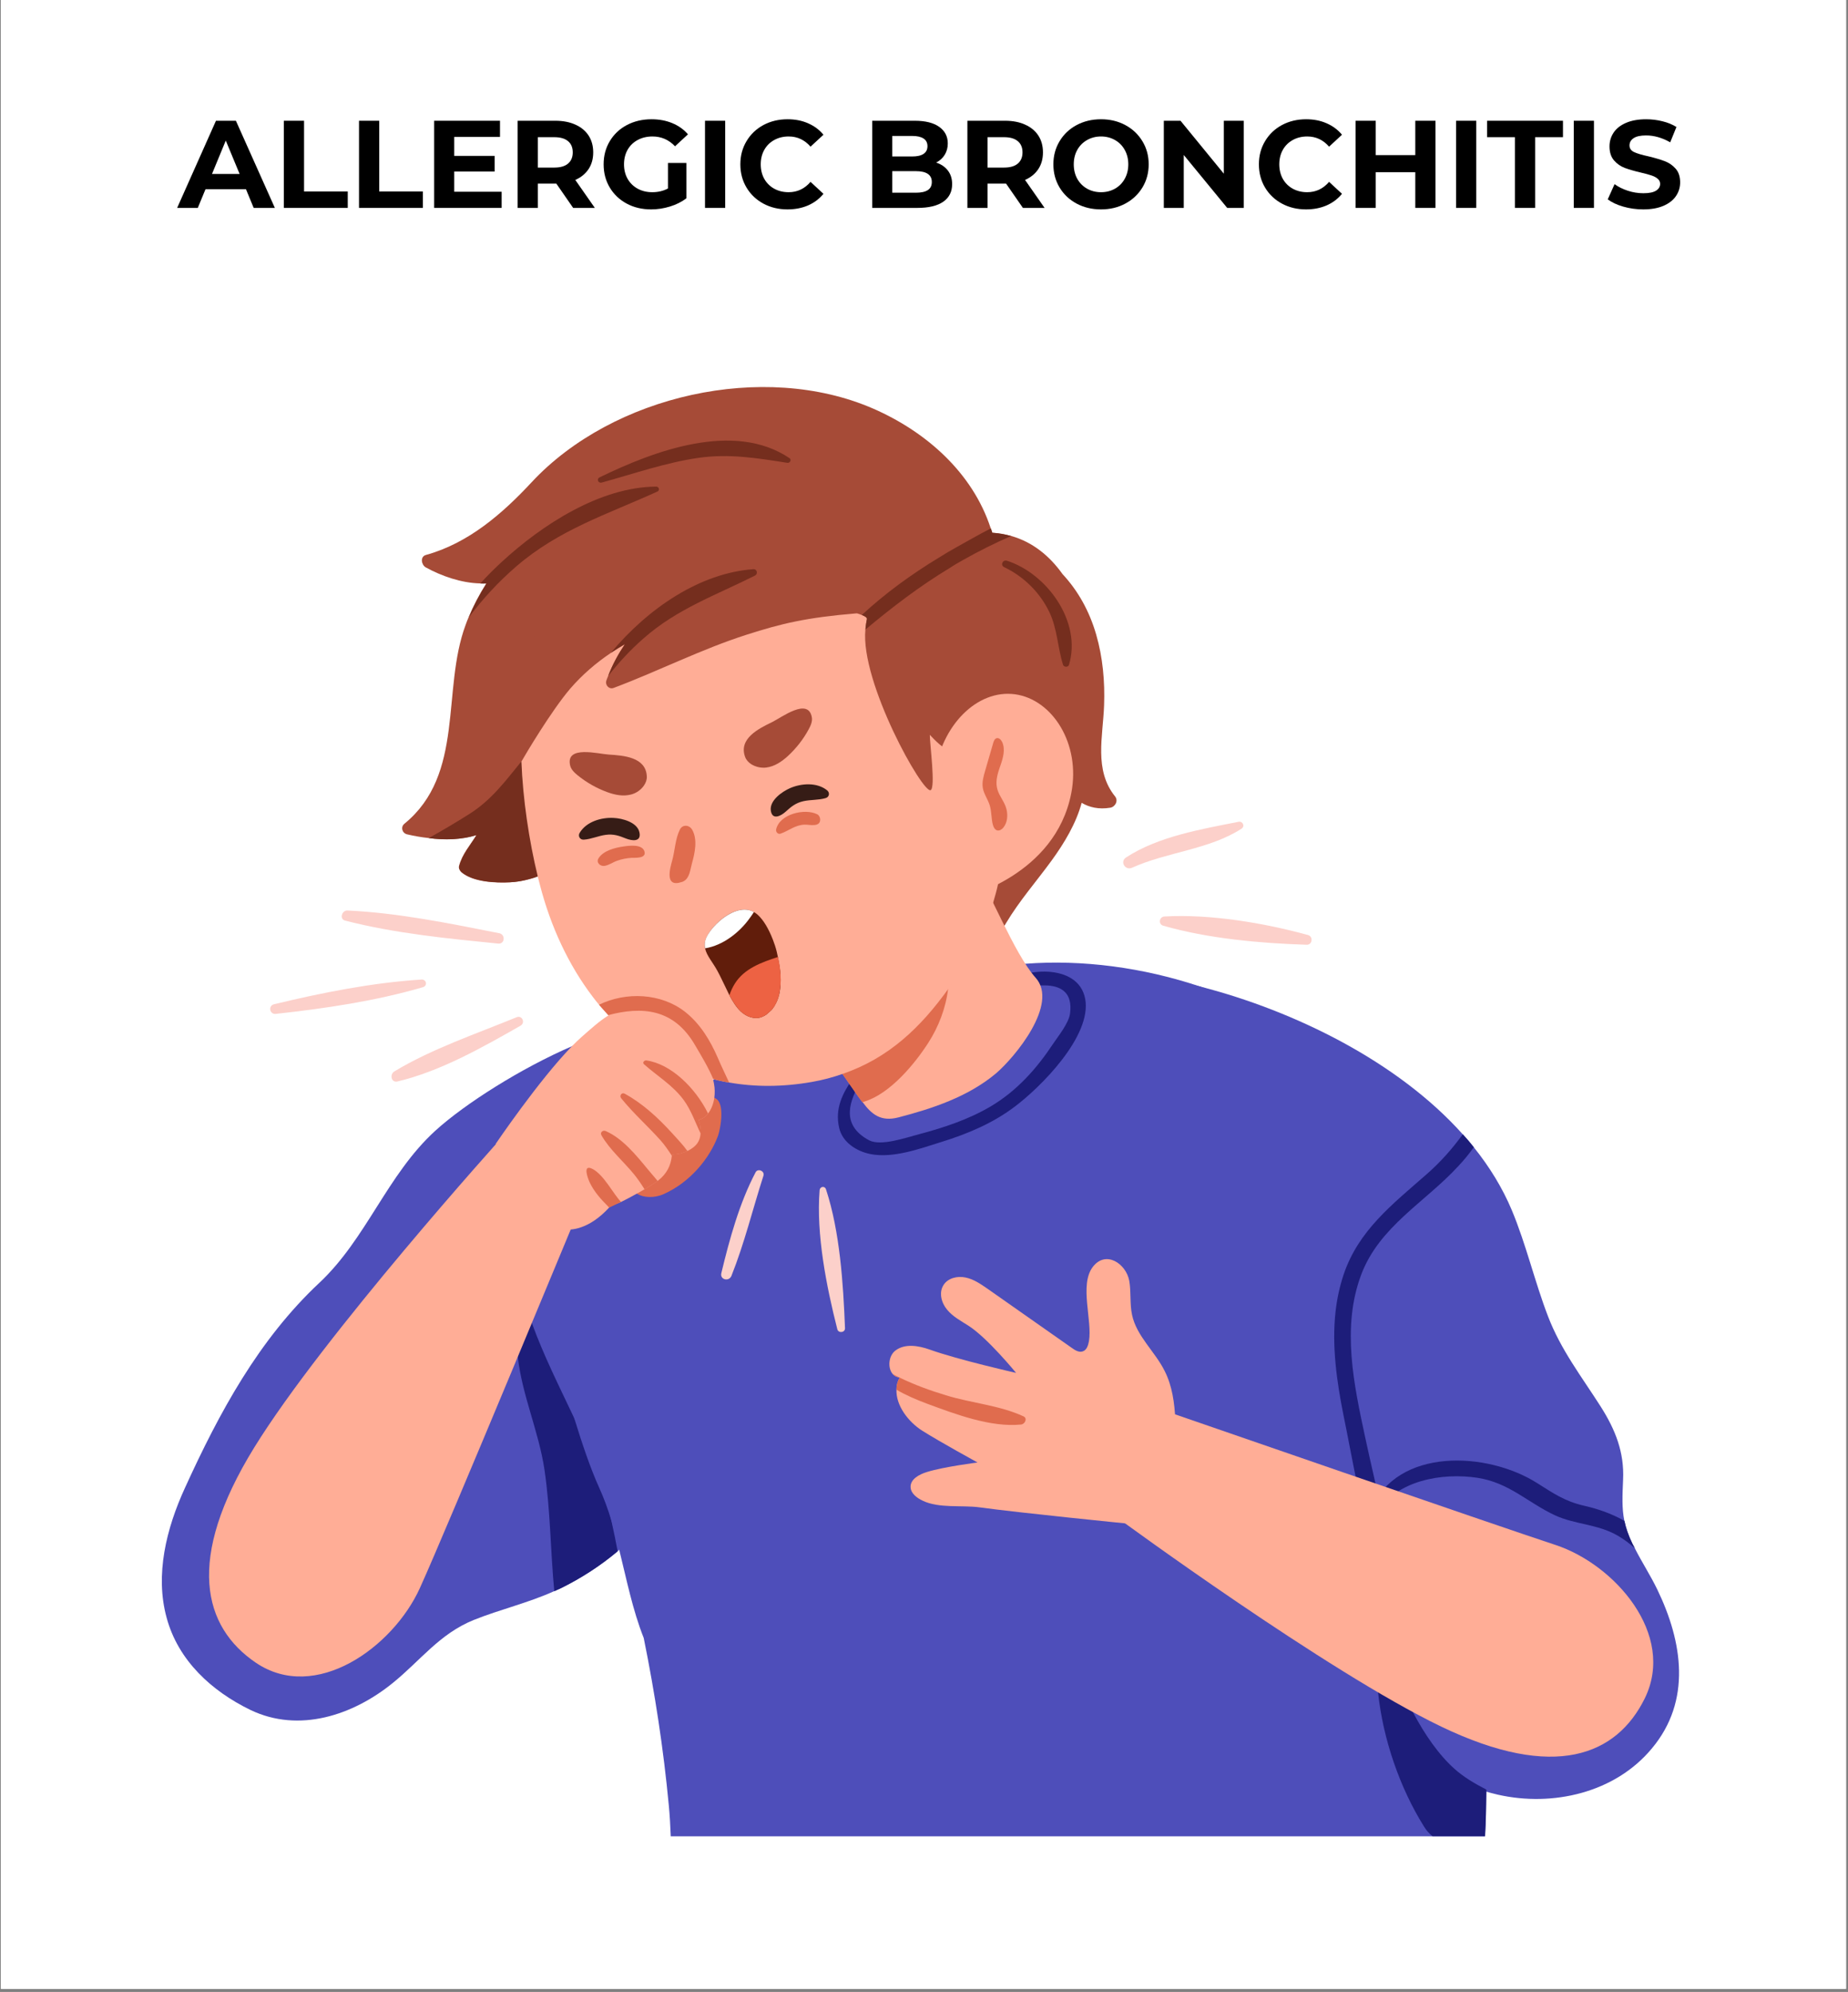 <svg xmlns="http://www.w3.org/2000/svg" xmlns:xlink="http://www.w3.org/1999/xlink" width="593" zoomAndPan="magnify" viewBox="0 0 444.75 479.25" height="639" preserveAspectRatio="xMidYMid meet" version="1.0"><rect x="0" y="0" width="444.75" height="479.25" fill="#808080" stroke="none"/><defs><g/><clipPath id="4e669e11ff"><path d="M 0.223 0 L 444.277 0 L 444.277 478.5 L 0.223 478.5 Z M 0.223 0 " clip-rule="nonzero"/></clipPath><clipPath id="941ed00d8a"><path d="M 131 231 L 358 231 L 358 441.809 L 131 441.809 Z M 131 231 " clip-rule="nonzero"/></clipPath><clipPath id="d117bc28b6"><path d="M 329 399 L 358 399 L 358 441.809 L 329 441.809 Z M 329 399 " clip-rule="nonzero"/></clipPath></defs><g clip-path="url(#4e669e11ff)"><path fill="#ffffff" d="M 0.223 0 L 444.277 0 L 444.277 478.5 L 0.223 478.5 Z M 0.223 0 " fill-opacity="1" fill-rule="nonzero"/><path fill="#ffffff" d="M 0.223 0 L 444.277 0 L 444.277 478.5 L 0.223 478.5 Z M 0.223 0 " fill-opacity="1" fill-rule="nonzero"/></g><path fill="#4e4eba" d="M 162.512 299.449 C 161.52 295.449 160.34 291.492 158.973 287.605 C 158.625 286.543 158.23 285.477 157.816 284.461 C 157.676 283.949 157.469 283.465 157.262 282.98 C 157.262 282.957 157.262 282.957 157.262 282.957 C 156.938 282.031 156.59 281.152 156.195 280.273 C 155.41 278.309 154.574 276.34 153.695 274.445 C 152.84 272.594 151.797 269.746 150.5 266.832 C 149.02 263.594 147.262 260.262 145.109 258.273 C 145.641 258.137 146.172 257.949 146.73 257.836 C 147.77 257.602 150.5 252.074 151.383 249.137 C 151.727 247.98 151.82 247.238 151.449 247.309 C 150.895 247.402 150.34 247.516 149.738 247.633 C 146.105 248.418 141.984 249.875 137.633 251.727 C 125.508 256.957 111.965 265.492 104.746 272.062 C 93.105 282.703 88.223 298.016 76.789 308.703 C 62.254 322.328 52.766 339.863 44.523 357.953 C 40.035 367.715 37.258 378.863 40.105 389.227 C 42.883 399.52 50.934 406.875 60.285 411.41 C 71.996 417.031 85.027 412.66 94.586 404.863 C 101.227 399.473 105.789 393.09 114.004 389.758 C 120.414 387.191 127.102 385.664 133.375 382.82 C 133.93 382.586 134.484 382.309 135.066 382.055 C 139.785 379.719 144.414 376.758 148.629 373.219 C 148.742 373.105 148.883 373.012 149.02 372.871 C 155.711 367.203 161.285 360.102 164.25 352.055 C 170.129 335.977 166.562 315.574 162.512 299.449 Z M 162.512 299.449 " fill-opacity="1" fill-rule="nonzero"/><path fill="#1d1d7a" d="M 147.168 366 C 146.219 361.676 145.086 357.398 143.441 353.234 C 141.824 349.07 139.996 345.066 138.145 341.09 C 134.578 333.547 130.852 326.168 128.004 318.324 C 126.824 315.086 125.785 311.758 124.973 308.309 C 124.766 307.477 123.445 307.66 123.469 308.52 C 123.676 311.617 124.117 314.555 124.766 317.422 C 124.258 320.5 124.258 323.508 124.625 326.469 C 125.621 335.605 129.672 344.418 131.039 353.625 C 132.473 363.32 132.473 373.125 133.398 382.844 C 133.953 382.609 134.508 382.332 135.086 382.078 C 139.809 379.742 144.438 376.781 148.648 373.242 C 148.188 370.789 147.703 368.383 147.168 366 Z M 147.168 366 " fill-opacity="1" fill-rule="nonzero"/><g clip-path="url(#941ed00d8a)"><path fill="#4e4eba" d="M 357.664 430.586 L 357.664 431.512 C 357.641 434.75 357.574 438.246 357.363 441.809 L 161.426 441.809 C 161.332 439.309 161.195 436.855 160.965 434.426 C 159.691 420.871 157.629 407.41 154.922 394.086 C 152.238 387.328 150.801 380.02 149.02 372.848 C 148.465 370.559 147.863 368.223 147.191 365.98 C 146.336 363.18 145.363 360.473 144.16 357.836 C 142.125 353.348 140.039 347.219 138.164 341.066 C 134.484 328.922 131.684 316.66 131.684 316.66 C 131.684 316.66 133.816 309.676 135.691 306.527 C 138.258 302.273 140.086 299.52 139.902 295.238 C 139.879 294.129 139.695 292.855 139.348 291.445 C 139.324 291.352 139.324 291.262 139.277 291.191 C 138.883 289.551 138.559 287.977 138.398 286.449 C 137.887 282.148 138.488 278.262 141.523 274.145 C 143.883 270.926 147.031 268.59 150.523 266.832 C 150.781 266.695 151.082 266.531 151.383 266.418 C 152.145 266.023 152.953 265.676 153.766 265.352 C 155.016 264.844 156.242 264.383 157.516 263.965 C 159.156 263.434 160.848 262.902 162.535 262.367 C 163.648 262.02 164.781 261.699 165.938 261.375 C 167.836 260.82 169.734 260.309 171.656 259.801 C 171.75 259.777 171.863 259.73 171.957 259.73 C 171.957 259.73 171.957 259.73 171.98 259.73 C 172.953 259.477 173.879 259.223 174.805 258.992 C 178.438 258.16 182.023 257.418 185.59 256.91 C 185.266 256.656 185.148 256.145 185.59 255.844 C 189.223 253.371 192.973 251.012 196.789 248.789 C 206.766 243.074 217.387 238.379 228.406 235.258 C 229.078 235.051 229.77 234.84 230.465 234.68 C 231.574 234.379 232.711 234.102 233.82 233.824 C 237.941 232.852 242.293 232.203 246.734 231.879 C 260.414 230.816 275.18 232.758 289.043 237.43 C 289.113 237.453 289.16 237.453 289.227 237.5 C 312.949 245.457 333.941 261.352 342.113 283.672 C 342.574 284.992 343.039 286.355 343.41 287.723 C 343.988 289.688 344.473 291.723 344.82 293.828 C 348.082 312.59 349.125 332.184 349.75 351.477 C 349.773 351.938 349.773 352.445 349.82 352.91 C 350.027 353.672 350.215 354.48 350.375 355.246 C 351.094 358.23 351.672 361.238 352.133 364.266 C 353.824 374.168 354.562 384.348 355.398 394.43 C 356.137 402.875 356.973 411.316 357.34 419.785 C 357.598 423.371 357.688 426.957 357.664 430.586 Z M 357.664 430.586 " fill-opacity="1" fill-rule="nonzero"/></g><path fill="#1d1d7a" d="M 261.176 240.371 C 259.582 231.508 245.719 232.734 240.695 237.223 C 239.953 237.895 240.742 239.098 241.645 238.867 C 245.461 237.848 258.91 233.453 257.52 243.863 C 257.195 246.199 254.766 249.16 253.402 251.195 C 249.422 257.188 244.746 262.414 238.52 266.141 C 233.125 269.332 227.18 271.297 221.16 272.895 C 218.059 273.703 211.996 275.832 209.172 274.352 C 201.859 270.465 204.891 264.336 206.836 260.703 C 207.461 259.547 205.816 258.645 205.098 259.684 C 202.809 263.039 200.887 266.672 201.953 271.344 C 202.738 274.859 206.188 277.012 209.473 277.66 C 215.004 278.746 221.438 276.34 226.645 274.723 C 232.848 272.801 238.891 270.258 244.121 266.324 C 250.438 261.605 262.773 249.297 261.176 240.371 Z M 261.176 240.371 " fill-opacity="1" fill-rule="nonzero"/><path fill="#4e4eba" d="M 398.887 382.496 C 397.242 379.07 395.137 375.855 393.445 372.504 C 393.215 372.109 393.008 371.715 392.82 371.324 C 391.871 369.355 391.293 367.598 390.922 365.887 C 390.301 362.785 390.461 359.848 390.621 356.031 C 390.945 349.395 388.727 343.91 385.23 338.406 C 380.625 331.188 375.648 324.781 372.547 316.684 C 369.332 308.309 367.316 299.496 363.844 291.168 C 361.578 285.777 358.477 280.734 354.703 276.039 C 353.871 274.977 352.992 273.934 352.043 272.918 C 336.371 255.383 311.562 243.262 289.203 237.453 C 289.137 237.434 289.09 237.434 289.02 237.387 C 276.246 234.055 292.793 245.02 294.527 245.227 C 295.199 245.32 295.895 245.457 296.566 245.551 C 296.566 245.852 296.59 246.129 296.75 246.43 C 305.777 264.336 314.895 281.129 318.992 300.977 C 319.988 305.812 320.797 310.668 321.422 315.551 C 322.672 324.988 323.367 334.52 324.016 344.004 C 324.246 347.613 324.453 351.176 324.73 354.758 L 324.73 354.781 C 324.754 355.246 324.801 355.707 324.824 356.172 C 325.797 369.887 326.328 386.844 330.75 401.277 C 331.488 403.637 332.324 405.906 333.25 408.125 L 333.25 408.148 C 337.832 418.789 345.215 427.348 357.621 431.051 C 358.547 431.305 359.516 431.559 360.488 431.789 C 373.68 434.773 388.703 431.352 397.566 420.641 C 407.125 409.215 404.949 395.055 398.887 382.496 Z M 398.887 382.496 " fill-opacity="1" fill-rule="nonzero"/><path fill="#1d1d7a" d="M 393.469 372.504 C 392.219 371.391 390.855 370.352 389.258 369.426 C 384.422 366.648 379.074 366.812 374.215 364.566 C 367.641 361.492 363.219 356.727 355.559 355.547 C 347.156 354.273 335.98 356.102 331.305 364.105 C 330.75 365.078 329.453 364.219 329.871 363.25 C 336.305 348.121 357.941 349.254 369.863 356.773 C 373.75 359.223 376.551 361.191 381.18 362.254 C 384.629 363.039 387.867 364.176 390.945 365.91 C 391.293 367.621 391.895 369.355 392.844 371.344 C 393.031 371.691 393.238 372.109 393.469 372.504 Z M 393.469 372.504 " fill-opacity="1" fill-rule="nonzero"/><path fill="#1d1d7a" d="M 327.578 306.715 C 322.832 319.391 325.844 333.199 328.574 345.922 C 331.074 357.559 334.176 369.148 335.262 381.039 C 335.379 382.402 333.434 382.449 333.039 381.34 C 328.852 369.379 326.469 356.539 324.035 344.004 C 323.805 342.824 323.574 341.621 323.32 340.441 C 321.699 332.297 320.496 323.809 321.422 315.551 C 321.746 312.613 322.371 309.676 323.32 306.781 C 326.883 296.051 335.145 289.711 343.34 282.516 C 346.672 279.602 349.543 276.363 352.043 272.895 C 352.992 273.934 353.871 274.953 354.703 276.016 C 353.547 277.613 352.344 279.117 350.977 280.551 C 342.945 289.293 331.953 295.078 327.578 306.715 Z M 327.578 306.715 " fill-opacity="1" fill-rule="nonzero"/><g clip-path="url(#d117bc28b6)"><path fill="#1d1d7a" d="M 350.145 425.66 C 346.348 422.328 342.832 417.262 340.031 411.918 C 338.062 408.195 336.395 404.332 335.262 400.863 C 334.961 399.914 333.758 399.105 332.785 399.797 C 332.602 399.914 332.484 400.008 332.348 400.121 C 332.09 399.613 331.258 399.684 331.258 400.332 L 331.258 400.887 C 331.074 401.023 330.934 401.141 330.816 401.301 C 330.379 401.742 330.102 402.297 329.5 403.57 C 328.758 405.098 330.355 406.484 331.535 406.137 C 331.559 406.484 331.605 406.809 331.652 407.176 C 332.832 418.422 336.883 430.125 342.691 439.426 C 343.27 440.395 343.988 441.16 344.75 441.785 L 357.41 441.785 C 357.621 438.223 357.664 434.727 357.711 431.488 L 357.711 430.566 C 354.82 429.086 352.086 427.418 350.145 425.66 Z M 350.145 425.66 " fill-opacity="1" fill-rule="nonzero"/></g><path fill="#a64b37" d="M 265.715 169.676 C 265.922 163.965 265.414 158.203 263.816 152.676 C 262.172 147.008 259.441 142.125 255.715 138.125 C 252.613 133.773 248.562 130.422 243.332 128.941 C 241.898 128.547 240.395 128.27 238.797 128.152 C 238.703 127.809 238.59 127.438 238.426 127.09 C 234.051 113.672 222.805 103.82 210.098 98.289 C 183.762 86.863 147.445 95.074 127.938 116.031 C 120.945 123.551 112.754 130.699 102.5 133.52 C 101.043 133.938 101.414 135.902 102.453 136.504 C 106.273 138.609 110.996 140.254 115.531 140.367 C 116.039 140.391 116.551 140.391 117.035 140.367 C 115.324 143.051 113.863 145.875 112.754 148.559 C 112.5 149.156 112.266 149.738 112.059 150.34 C 106.227 166 111.922 186.262 97.34 198.176 C 96.344 198.984 96.785 200.465 97.988 200.742 C 99.676 201.137 101.391 201.438 103.102 201.621 C 106.992 202.133 110.926 202.039 114.652 200.906 C 113.172 203.336 111.203 205.484 110.461 208.379 C 110.324 208.91 110.648 209.488 111.02 209.836 C 113.816 212.242 119.234 212.473 122.707 212.285 C 125.715 212.125 128.77 211.316 131.523 209.949 C 132.125 211.34 132.891 212.68 133.953 213.953 C 134.602 214.738 135.574 214.809 136.336 215.523 C 141.266 220.035 140.965 221.379 143.328 226.582 C 146.797 234.191 153.512 236.184 161.473 236.043 C 175.359 235.836 189.246 235.188 203.133 234.492 C 209.242 234.191 215.375 233.871 221.484 233.523 C 224.562 233.359 228.777 233.848 231.738 232.922 C 236.504 231.441 239.77 226.027 242.176 222.004 C 245.395 216.637 249.441 212.055 253.125 206.988 C 256.18 202.777 258.98 198.105 260.32 193.156 C 262.195 194.266 264.465 194.773 267.172 194.336 C 268.398 194.152 269.207 192.648 268.352 191.605 C 263.238 185.246 265.461 177.172 265.715 169.676 Z M 265.715 169.676 " fill-opacity="1" fill-rule="nonzero"/><path fill="#752e1e" d="M 129.488 185.523 C 129.188 185.312 128.816 185.27 128.492 185.293 C 129.578 183.348 130.527 181.219 131.199 178.953 C 131.453 178.121 130.527 177.543 129.902 178.188 C 128.328 179.762 126.965 181.383 125.621 183 C 125.551 183.07 125.527 183.117 125.527 183.117 C 125.527 183.117 125.527 183.117 125.508 183.141 C 125.508 183.141 125.508 183.141 125.508 183.164 C 121.734 187.766 118.379 192.414 112.961 195.84 C 109.746 197.875 106.48 199.797 103.172 201.645 C 107.035 202.156 110.996 202.062 114.699 200.93 C 113.262 203.359 111.273 205.508 110.531 208.379 C 110.395 208.887 110.719 209.465 111.062 209.812 C 113.887 212.195 119.305 212.426 122.773 212.262 C 123.445 212.242 124.141 212.148 124.836 212.055 C 125.043 212.031 125.273 211.961 125.484 211.941 C 125.828 211.871 126.199 211.801 126.547 211.707 C 126.965 211.617 127.379 211.5 127.797 211.383 C 128.328 211.246 128.887 211.062 129.418 210.852 C 129.531 210.828 129.625 210.762 129.742 210.738 C 129.812 210.715 129.855 210.715 129.926 210.668 C 130.48 210.438 131.039 210.203 131.617 209.926 C 131.918 210.598 132.266 211.316 132.656 211.961 C 133.051 212.609 133.516 213.258 134.023 213.883 C 138.906 205.16 137.219 191.352 129.488 185.523 Z M 129.488 185.523 " fill-opacity="1" fill-rule="nonzero"/><path fill="#ffad96" d="M 249.234 235.234 C 244.027 229.43 238.031 213.836 233.707 207.336 C 231.531 204.051 228.637 203.172 223.684 202.965 C 218.547 202.758 212.113 212.633 209.402 216.082 C 207.738 218.164 206.258 220.43 204.82 222.812 C 201.094 229.035 197.762 235.836 192.715 240.625 C 192.324 240.391 191.977 240.137 191.535 239.93 C 191.145 239.723 190.609 240.23 191.027 240.555 C 191.375 240.832 191.676 241.156 192 241.48 C 191.145 242.773 192.602 244.441 193.988 243.953 C 195.609 246.336 196.836 249.043 198.27 251.402 C 199.059 252.723 199.914 254.02 200.746 255.312 C 202.066 257.371 203.434 259.359 204.844 261.328 C 204.984 261.535 205.145 261.742 205.285 261.953 C 206.094 263.086 206.836 264.195 207.598 265.168 C 209.727 268.035 211.926 269.957 216.207 268.844 C 224.492 266.695 233.012 263.848 239.676 258.273 C 244.281 254.34 254.883 241.527 249.234 235.234 Z M 249.234 235.234 " fill-opacity="1" fill-rule="nonzero"/><path fill="#e06c4e" d="M 226.137 224.316 C 223.801 219.574 218.871 218.117 213.918 219.344 C 211.094 220.012 207.969 221.191 204.797 222.789 C 203.918 224.223 203.062 225.727 202.207 227.207 C 201.211 228.918 200.191 230.652 199.176 232.32 C 198.641 233.152 198.109 233.961 197.555 234.77 C 197.207 235.305 196.812 235.836 196.441 236.344 C 196.211 236.691 195.91 237.062 195.609 237.41 C 195.539 237.5 195.492 237.547 195.426 237.641 C 195.402 237.664 195.402 237.664 195.355 237.711 C 195.285 237.801 195.238 237.848 195.148 237.941 L 195.125 237.965 C 194.801 238.379 194.453 238.82 194.059 239.211 C 193.621 239.723 193.18 240.184 192.695 240.625 C 192.277 240.391 191.93 240.113 191.488 239.906 C 191.098 239.699 190.562 240.23 190.98 240.555 C 191.305 240.855 191.629 241.18 191.93 241.48 C 191.098 242.773 192.555 244.418 193.945 243.953 C 194.246 244.395 194.523 244.832 194.777 245.273 C 194.848 245.367 194.891 245.48 194.961 245.574 C 195.191 245.969 195.426 246.336 195.633 246.754 C 196.051 247.426 196.398 248.141 196.789 248.812 C 197.254 249.691 197.738 250.57 198.227 251.402 C 199.012 252.723 199.844 254.016 200.703 255.336 C 201.371 256.379 202.066 257.371 202.738 258.414 C 203.27 259.199 203.824 259.984 204.383 260.773 C 204.52 260.98 204.637 261.164 204.797 261.352 C 204.914 261.559 205.098 261.766 205.238 261.977 C 205.445 262.277 205.633 262.531 205.793 262.809 C 206.371 263.664 206.949 264.449 207.527 265.191 C 207.738 265.121 207.922 265.098 208.109 265.004 C 214.266 263.086 220.164 255.961 223.453 250.824 C 225.883 247.031 227.617 242.543 228.172 237.941 C 228.289 237.062 228.383 236.184 228.383 235.281 C 228.406 234.656 228.406 234.078 228.383 233.453 C 228.289 230.309 227.57 227.207 226.137 224.316 Z M 226.137 224.316 " fill-opacity="1" fill-rule="nonzero"/><path fill="#ffad96" d="M 241.645 181.449 C 241.645 181.242 241.621 181.059 241.574 180.871 C 241.598 180.852 241.598 180.852 241.574 180.805 C 241.48 180.133 241.391 179.508 241.273 178.859 C 241.297 178.836 241.273 178.789 241.273 178.789 C 240.648 174.926 239.77 171.156 238.656 167.547 C 237.711 164.473 236.551 161.512 235.234 158.734 C 232.016 152.004 227.504 145.988 221.578 141.246 C 220.605 140.461 219.609 139.719 218.57 139.004 C 216.418 137.523 214.125 136.203 211.602 135.047 C 200.84 130.074 191.699 129.543 180.035 131.809 C 159.297 135.879 131.246 151.656 127.426 162.969 C 125.715 168.012 125.184 175.207 125.484 183.117 C 125.484 183.117 125.484 183.117 125.484 183.141 C 125.828 192.184 127.312 202.223 129.418 210.852 L 129.418 210.875 C 129.602 211.547 129.742 212.195 129.926 212.844 C 132.52 222.926 136.824 232.18 142.68 239.859 C 143.141 240.484 143.652 241.133 144.16 241.711 C 144.391 241.965 144.602 242.219 144.809 242.453 C 145.316 243.031 145.852 243.633 146.383 244.211 C 146.406 244.234 146.406 244.234 146.453 244.277 C 147.516 245.457 148.629 246.547 149.785 247.586 C 150.316 248.117 150.871 248.582 151.426 249.09 C 156.891 253.719 163.207 257.211 170.266 259.27 C 170.52 259.359 170.801 259.406 171.055 259.477 C 171.238 259.547 171.402 259.594 171.586 259.617 C 171.609 259.617 171.609 259.617 171.656 259.617 C 171.75 259.641 171.863 259.684 171.957 259.707 C 171.957 259.707 171.957 259.707 171.98 259.707 C 172.305 259.801 172.652 259.895 173.02 259.961 C 173.461 260.078 173.945 260.172 174.387 260.262 C 174.57 260.285 174.781 260.332 174.941 260.355 C 175.129 260.379 175.336 260.426 175.496 260.449 C 181.652 261.535 188.273 261.559 195.402 260.309 C 198.016 259.848 200.469 259.199 202.785 258.367 C 213.871 254.598 221.578 247.172 228.242 237.895 C 229.031 236.832 229.77 235.742 230.512 234.656 C 230.906 234.102 231.273 233.5 231.668 232.922 C 231.969 232.48 232.246 231.996 232.547 231.555 C 235.301 227.277 237.453 222.418 239.027 217.168 L 239.027 217.145 C 239.445 215.711 239.863 214.254 240.188 212.75 L 240.188 212.727 C 241.391 207.777 242.082 202.547 242.34 197.297 C 242.34 197.273 242.34 197.227 242.34 197.227 C 242.359 196.648 242.359 196.047 242.406 195.469 C 242.406 195.445 242.406 195.445 242.406 195.445 C 242.5 190.773 242.246 186.055 241.645 181.449 Z M 241.645 181.449 " fill-opacity="1" fill-rule="nonzero"/><path fill="#e06c4e" d="M 155.129 204.977 C 154.691 203.012 151.449 203.449 150.016 203.66 C 147.98 203.957 145.203 204.652 144.043 206.504 C 143.398 207.52 144.461 208.469 145.457 208.332 C 146.566 208.168 147.469 207.453 148.535 207.082 C 149.668 206.688 150.848 206.457 152.051 206.387 C 152.84 206.363 155.477 206.574 155.129 204.977 Z M 155.129 204.977 " fill-opacity="1" fill-rule="nonzero"/><path fill="#e06c4e" d="M 196.676 195.91 C 193.664 194.406 187.602 195.863 186.793 199.539 C 186.652 200.117 187.184 200.789 187.832 200.582 C 189.895 199.863 191.375 198.453 193.688 198.406 C 194.848 198.383 197.414 199.102 197.391 197.137 C 197.367 196.648 197.113 196.117 196.676 195.91 Z M 196.676 195.91 " fill-opacity="1" fill-rule="nonzero"/><path fill="#a64b37" d="M 243.309 157.16 C 240.625 150.5 235.996 144.094 231.066 138.934 C 230.305 138.102 229.492 137.336 228.684 136.598 C 227.734 135.742 226.785 134.953 225.859 134.238 C 215.145 125.934 202.738 124.246 188.574 125.727 C 170.938 127.527 155.039 131.484 140.086 141.316 C 126.453 150.27 121.824 163.57 124.324 179.555 C 124.395 179.762 124.418 179.949 124.512 180.086 C 123.887 181.266 123.355 182.562 123.008 183.926 C 122.773 184.805 125.16 183.348 125.508 183.141 C 125.527 183.117 125.527 183.117 125.527 183.117 C 125.527 183.117 125.551 183.047 125.621 183 C 126.363 181.684 132.609 171.109 137.238 165.676 C 140.109 162.367 143.398 159.52 147.008 157.094 C 148.094 156.352 149.254 155.66 150.41 154.988 C 148.812 157.348 147.402 159.891 146.359 162.645 C 146.219 162.992 146.059 163.316 145.941 163.707 C 145.551 164.797 146.566 165.93 147.68 165.512 C 158.531 161.441 168.715 156.215 179.711 152.699 C 188.09 150.016 193.988 148.578 206.234 147.562 C 206.672 147.699 207.066 147.816 207.414 147.977 C 208.246 148.301 208.711 148.625 208.617 148.973 C 208.477 149.805 208.363 150.617 208.27 151.473 C 207.02 164.148 222.156 191.121 223.984 190.102 C 225.188 189.387 223.777 179.184 223.777 176.801 C 224.492 177.566 225.211 178.305 226.043 179.023 C 226.277 179.207 226.508 179.414 226.762 179.578 C 229.68 181.82 233.637 183.902 237.43 184.109 L 237.453 184.109 C 238.637 184.18 239.746 184.043 240.879 183.695 C 240.902 183.695 240.902 183.672 240.902 183.672 L 240.926 183.672 C 241.48 183.441 241.691 182.609 241.367 182.098 C 241.297 181.984 241.227 181.891 241.113 181.844 C 241.09 181.82 241.02 181.773 240.996 181.75 C 241.18 181.73 241.32 181.66 241.457 181.543 C 241.527 181.52 241.574 181.473 241.598 181.449 C 241.781 181.266 241.922 181.035 241.992 180.734 C 243.102 176.246 244.375 171.688 244.676 167.133 C 244.93 163.824 244.605 160.445 243.309 157.16 Z M 243.309 157.16 " fill-opacity="1" fill-rule="nonzero"/><path fill="#ffad96" d="M 257.82 190.82 C 253.98 210.715 232.109 215.895 232.109 215.895 C 232.109 215.895 223.312 198.293 224.934 186.379 C 226.531 174.465 235.211 165.812 244.281 167.039 C 253.355 168.289 260.113 179.047 257.82 190.82 Z M 257.82 190.82 " fill-opacity="1" fill-rule="nonzero"/><path fill="#e06c4e" d="M 239.883 187.395 C 240.023 186.355 240.371 185.312 240.719 184.32 C 241.391 182.422 242.035 180.27 241.156 178.469 C 240.902 177.957 240.395 177.449 239.84 177.609 C 239.375 177.75 239.168 178.281 239.027 178.77 C 238.379 180.988 237.73 183.23 237.086 185.453 C 236.691 186.793 236.297 188.207 236.527 189.57 C 236.785 191.051 237.754 192.324 238.195 193.758 C 238.656 195.262 238.543 196.879 238.938 198.406 C 239.098 199.008 239.422 199.656 240.023 199.797 C 240.578 199.91 241.133 199.539 241.48 199.102 C 242.453 197.898 242.594 196.188 242.223 194.684 C 241.805 192.973 240.578 191.676 240.07 190.035 C 239.793 189.152 239.77 188.273 239.883 187.395 Z M 239.883 187.395 " fill-opacity="1" fill-rule="nonzero"/><path fill="#e06c4e" d="M 164.551 212.008 C 166.008 211.199 166.125 209.141 166.539 207.684 C 167.234 205.184 167.93 202.016 166.586 199.633 C 165.914 198.453 164.297 198.27 163.625 199.586 C 162.512 201.809 162.445 204.559 161.797 206.941 C 161.266 208.887 159.852 213.652 164.109 212.195 C 164.273 212.148 164.41 212.102 164.551 212.008 Z M 164.551 212.008 " fill-opacity="1" fill-rule="nonzero"/><path fill="#752e1e" d="M 243.332 128.965 C 239.398 130.676 235.578 132.594 231.875 134.676 C 230.789 135.277 229.703 135.902 228.66 136.598 C 221.391 140.969 214.75 146.059 208.27 151.473 C 208.34 150.594 208.453 149.781 208.641 148.973 C 208.711 148.602 208.223 148.277 207.414 147.957 C 213.039 142.75 219.309 138.195 225.836 134.238 C 227.34 133.289 228.82 132.41 230.371 131.555 C 232.918 130.145 235.602 128.594 238.449 127.137 C 238.613 127.484 238.703 127.852 238.82 128.199 C 240.418 128.293 241.898 128.57 243.332 128.965 Z M 243.332 128.965 " fill-opacity="1" fill-rule="nonzero"/><path fill="#752e1e" d="M 181.676 138.492 C 172.281 143.215 162.977 146.453 154.898 153.578 C 151.684 156.375 148.906 159.406 146.359 162.645 C 147.402 159.891 148.812 157.348 150.387 154.965 C 149.254 155.637 148.117 156.328 147.008 157.07 C 156.035 146.266 168.508 137.871 181.285 136.945 C 182.234 136.875 182.488 138.102 181.676 138.492 Z M 181.676 138.492 " fill-opacity="1" fill-rule="nonzero"/><path fill="#752e1e" d="M 158.188 118.277 C 146.172 123.734 134.578 127.391 124.301 136.227 C 119.953 139.973 116.156 144.094 112.801 148.578 C 113.91 145.895 115.367 143.098 117.082 140.391 C 116.574 140.414 116.086 140.414 115.578 140.391 C 117.242 138.562 118.957 136.828 120.785 135.164 C 130.391 126.305 144.391 117.164 157.906 117.074 C 158.602 117.051 158.879 118 158.188 118.277 Z M 158.188 118.277 " fill-opacity="1" fill-rule="nonzero"/><path fill="#752e1e" d="M 190.008 110.227 C 176.562 101.18 157.215 108.562 144.301 114.852 C 143.488 115.246 143.977 116.332 144.809 116.102 C 152.492 113.996 160.223 111.289 168.113 110.156 C 175.543 109.094 182.234 110.227 189.523 111.359 C 190.125 111.43 190.562 110.598 190.008 110.227 Z M 190.008 110.227 " fill-opacity="1" fill-rule="nonzero"/><path fill="#752e1e" d="M 242.34 134.91 C 241.32 134.586 240.672 135.973 241.668 136.457 C 246.387 138.703 250.277 142.543 252.543 147.262 C 254.488 151.355 254.512 155.703 255.832 159.938 C 256.016 160.539 257.082 160.586 257.266 159.961 C 260.391 149.574 251.965 138.008 242.34 134.91 Z M 242.34 134.91 " fill-opacity="1" fill-rule="nonzero"/><path fill="#a64b37" d="M 154.992 188.969 C 155.43 188.32 155.711 187.582 155.664 186.816 C 155.477 182.145 150.086 181.773 146.496 181.543 C 143.93 181.383 136.152 179.277 137.195 184.09 C 137.402 185.105 138.211 185.871 139 186.516 C 141.105 188.23 143.512 189.617 146.105 190.566 C 147.91 191.234 149.945 191.676 151.914 191.145 C 153.141 190.82 154.297 190.012 154.992 188.969 Z M 154.992 188.969 " fill-opacity="1" fill-rule="nonzero"/><path fill="#a64b37" d="M 184.406 184.668 C 186.445 184.41 188.133 183.23 189.57 181.938 C 191.605 180.062 193.32 177.887 194.613 175.484 C 195.102 174.582 195.562 173.586 195.379 172.566 C 194.5 167.734 188.109 172.613 185.797 173.746 C 182.578 175.297 177.719 177.703 179.316 182.098 C 179.57 182.816 180.102 183.395 180.75 183.832 C 181.793 184.504 183.16 184.828 184.406 184.668 Z M 184.406 184.668 " fill-opacity="1" fill-rule="nonzero"/><path fill="#361c16" d="M 190.148 189.617 C 192.879 188.438 196.629 188.184 199.059 190.148 C 199.777 190.727 199.59 191.77 198.688 192.023 C 196.953 192.531 195.102 192.371 193.34 192.762 C 191.512 193.18 190.426 194.059 189.082 195.285 C 187.973 196.277 185.914 197.414 185.52 195.098 C 185.102 192.625 188.227 190.449 190.148 189.617 Z M 190.148 189.617 " fill-opacity="1" fill-rule="nonzero"/><path fill="#361c16" d="M 147.68 196.789 C 144.691 196.625 141.105 197.691 139.508 200.375 C 139.023 201.16 139.578 202.086 140.504 202.016 C 142.309 201.898 144 201.09 145.781 200.859 C 147.656 200.605 148.973 201.066 150.641 201.738 C 152.027 202.293 154.367 202.641 153.902 200.328 C 153.441 197.828 149.762 196.879 147.68 196.789 Z M 147.68 196.789 " fill-opacity="1" fill-rule="nonzero"/><path fill="#611d0b" d="M 187.832 234.426 C 187.809 233.891 187.742 233.359 187.648 232.828 C 187.625 232.527 187.578 232.273 187.531 231.996 C 187.441 231.418 187.324 230.816 187.207 230.238 C 187.117 229.82 187.023 229.406 186.953 229.059 C 186.699 227.949 186.328 226.93 186.004 226.074 C 185.012 223.508 183.762 221.355 182.348 220.082 C 182.047 219.828 181.723 219.574 181.422 219.434 C 177.582 217.285 172.395 221.516 170.43 224.777 C 169.641 226.051 169.48 227.137 169.688 228.18 C 170.082 229.984 171.586 231.578 172.695 233.66 C 173.043 234.309 173.414 235.027 173.738 235.719 C 173.969 236.184 174.203 236.691 174.457 237.199 C 174.805 237.941 175.172 238.703 175.543 239.445 C 176.309 240.926 177.188 242.312 178.25 243.332 C 179.641 244.648 181.723 245.414 183.48 244.625 C 183.828 244.488 184.152 244.301 184.453 244.094 C 184.871 243.746 185.242 243.375 185.656 243.031 C 185.867 242.797 186.051 242.566 186.191 242.312 C 186.281 242.219 186.375 242.105 186.398 241.988 C 186.793 241.363 187.117 240.672 187.348 239.883 C 187.418 239.652 187.484 239.375 187.555 239.121 C 187.625 238.867 187.648 238.59 187.695 238.332 C 187.766 237.941 187.809 237.547 187.832 237.133 C 187.855 236.484 187.902 235.836 187.855 235.188 C 187.855 234.957 187.855 234.703 187.832 234.426 Z M 187.832 234.426 " fill-opacity="1" fill-rule="nonzero"/><path fill="#ffad96" d="M 61.188 348.258 C 77.852 321.266 120.715 273.75 120.715 273.75 L 140.598 287.977 C 140.598 287.977 107.477 367.992 101.02 382.148 C 94.562 396.305 75.953 409.793 61.559 400.031 C 48.922 391.449 44.523 375.254 61.188 348.258 Z M 61.188 348.258 " fill-opacity="1" fill-rule="nonzero"/><path fill="#e06c4e" d="M 168.785 264.797 C 165.707 266.461 163.762 270.926 161.891 273.426 C 160.617 275.137 158.789 277.035 157.469 279 C 157.074 279.395 156.727 279.832 156.312 280.227 C 155.988 280.273 155.664 280.344 155.363 280.574 C 154.898 280.898 154.484 281.176 154.137 281.477 C 153.879 281.523 153.602 281.59 153.418 281.777 C 152.375 282.656 151.867 283.535 151.727 284.344 C 151.684 284.414 151.66 284.461 151.613 284.531 C 151.012 285.73 151.961 286.934 153.258 287.191 C 154.828 288.137 157.352 288.348 159.758 287.281 C 166.055 284.461 170.754 278.746 172.766 273.355 C 173.508 271.344 175.453 261.188 168.785 264.797 Z M 168.785 264.797 " fill-opacity="1" fill-rule="nonzero"/><path fill="#ffad96" d="M 171.84 260.797 C 171.77 260.473 171.727 260.125 171.633 259.801 C 171.633 259.73 171.609 259.707 171.562 259.66 C 171.562 259.594 171.562 259.547 171.539 259.453 C 170.707 256.215 168.949 253.184 166.68 250.547 C 166.68 250.547 166.68 250.523 166.656 250.523 C 164.32 247.816 161.426 245.551 158.465 243.953 C 158.441 243.934 158.395 243.934 158.371 243.887 C 158.371 243.887 158.348 243.887 158.301 243.863 C 153.602 241.41 149.992 242.129 146.566 244.211 C 146.543 244.211 146.543 244.234 146.496 244.234 C 146.477 244.254 146.477 244.301 146.406 244.324 C 144.254 245.645 142.191 247.539 139.973 249.484 C 139.23 250.133 138.465 250.895 137.633 251.727 C 129.672 259.895 119.281 275.23 119.281 275.23 C 119.281 275.23 119.281 275.254 119.352 275.324 C 119.465 275.668 120.113 277.082 120.738 276.363 C 120.809 276.293 120.832 276.246 120.879 276.156 C 119.996 278.285 119.512 280.574 119.789 282.91 C 120.367 288.348 125.184 291.953 129.812 294.082 C 131.73 294.961 134.301 296.117 137.332 295.816 C 138.121 295.75 138.977 295.586 139.879 295.262 C 141.938 294.547 144.184 293.133 146.566 290.566 C 147.309 289.781 148.512 289.641 149.438 289.203 C 150.801 288.531 152.098 287.836 153.234 287.191 C 153.902 286.844 154.527 286.473 155.086 286.148 C 156.266 285.43 157.215 284.852 157.793 284.438 C 157.977 284.32 158.117 284.23 158.23 284.137 C 158.301 284.113 158.348 284.066 158.371 284.043 C 160.5 282.402 161.449 280.367 161.68 278.121 C 161.703 278.008 161.75 277.867 161.75 277.727 C 163 277.75 164.297 277.426 165.406 276.941 C 166.473 276.434 167.352 275.762 167.883 274.977 C 168.324 274.305 168.555 273.543 168.602 272.73 C 168.715 271.645 168.508 270.512 168.137 269.422 C 169.086 269.191 169.852 268.66 170.406 267.898 C 171.191 266.902 171.703 265.562 171.91 264.148 C 172.051 263.039 172.051 261.883 171.84 260.797 Z M 171.84 260.797 " fill-opacity="1" fill-rule="nonzero"/><path fill="#e06c4e" d="M 168.16 269.422 C 168.555 270.512 168.738 271.645 168.625 272.73 C 167.328 270.07 166.355 267.156 164.574 264.703 C 161.957 261.121 158.254 258.945 155.016 256.078 C 154.504 255.66 155.039 255.082 155.547 255.129 C 161.473 255.961 167.375 261.742 170.406 267.898 C 169.875 268.66 169.109 269.191 168.16 269.422 Z M 168.16 269.422 " fill-opacity="1" fill-rule="nonzero"/><path fill="#e06c4e" d="M 165.453 276.941 C 164.344 277.449 163.023 277.773 161.797 277.727 C 161.797 277.844 161.773 277.984 161.727 278.121 C 160.848 276.758 159.922 275.414 158.902 274.281 C 155.824 270.859 152.375 267.805 149.484 264.219 C 149.02 263.641 149.598 262.738 150.34 263.133 C 154.645 265.492 158.277 268.844 161.586 272.453 C 162.793 273.797 164.273 275.301 165.453 276.941 Z M 165.453 276.941 " fill-opacity="1" fill-rule="nonzero"/><path fill="#e06c4e" d="M 158.277 284.137 C 157.816 284.484 156.656 285.223 155.129 286.148 C 154.344 284.898 153.535 283.695 152.652 282.609 C 150.109 279.465 146.754 276.664 144.738 273.125 C 144.344 272.406 145.133 271.828 145.781 272.129 C 149.832 273.887 153.117 277.961 155.871 281.289 C 156.613 282.168 157.445 283.141 158.277 284.137 Z M 158.277 284.137 " fill-opacity="1" fill-rule="nonzero"/><path fill="#e06c4e" d="M 142.562 281.223 C 140.109 279.973 141.477 283.582 141.984 284.621 C 142.98 286.68 144.625 288.555 146.242 290.152 C 146.359 290.266 146.453 290.406 146.59 290.543 C 147.562 290.105 148.535 289.617 149.461 289.18 C 147.609 287.281 145.316 282.609 142.562 281.223 Z M 142.562 281.223 " fill-opacity="1" fill-rule="nonzero"/><path fill="#e06c4e" d="M 175.473 260.449 C 175.289 260.426 175.082 260.379 174.918 260.355 C 174.734 260.332 174.527 260.285 174.363 260.262 C 173.438 260.078 172.535 259.871 171.656 259.617 C 170.543 256.934 168.715 253.902 167.258 251.426 C 162.121 242.59 154.438 242.105 146.383 244.234 C 145.852 243.652 145.316 243.055 144.809 242.473 C 144.602 242.242 144.391 242.012 144.16 241.734 C 150.688 238.543 159.133 238.934 164.875 243.445 C 168.555 246.336 170.961 250.387 172.789 254.598 C 173.508 256.309 174.641 258.645 175.473 260.449 Z M 175.473 260.449 " fill-opacity="1" fill-rule="nonzero"/><path fill="#ffad96" d="M 346.812 415.391 C 319.34 402.18 269.441 365.539 269.441 365.539 L 282.656 340.23 C 282.656 340.23 360.234 367.066 374.375 371.715 C 388.516 376.363 403.422 393.184 395.832 408.637 C 389.117 422.238 374.262 428.598 346.812 415.391 Z M 346.812 415.391 " fill-opacity="1" fill-rule="nonzero"/><path fill="#ffad96" d="M 280.316 359.246 C 276.637 364.359 271.477 366.582 271.477 366.582 C 271.477 366.582 245.184 363.965 235.672 362.648 C 231.391 362.094 225.977 362.949 222.039 361.051 C 220.676 360.402 219.219 359.34 219.148 357.812 C 219.055 355.871 221.254 354.715 223.082 354.156 C 227.039 352.91 235.258 351.867 235.258 351.867 C 235.258 351.867 226.32 346.965 221.973 344.234 C 218.547 342.059 215.605 338.129 215.746 334.355 C 215.746 333.363 215.977 332.391 216.508 331.441 L 216.508 331.418 C 216.484 331.418 216.418 331.418 216.395 331.395 C 215.77 331.328 215.281 331.07 214.891 330.633 C 213.594 329.223 213.777 326.215 215.516 324.918 C 217.781 323.207 221.023 323.738 223.707 324.688 C 230.605 327.164 244.535 330.309 244.535 330.309 C 244.535 330.309 237.641 321.863 233.059 318.949 C 231.25 317.793 229.309 316.777 227.941 315.109 C 226.555 313.469 225.906 310.992 227.062 309.188 C 228.129 307.477 230.418 306.945 232.363 307.359 C 234.332 307.754 236.02 308.934 237.664 310.066 C 244.445 314.832 251.227 319.598 258.008 324.34 C 258.77 324.895 259.719 325.449 260.598 325.125 C 261.57 324.805 261.895 323.625 262.078 322.652 C 262.914 317.68 259.742 309.188 262.961 304.863 C 266.062 300.699 271.016 303.984 271.777 308.172 C 272.242 310.855 271.871 313.676 272.449 316.359 C 273.535 321.496 278.004 325.195 280.316 329.891 C 282.121 333.477 282.656 337.504 282.863 341.527 C 282.934 342.73 282.957 343.98 282.98 345.16 C 283.188 350.039 283.188 355.316 280.316 359.246 Z M 280.316 359.246 " fill-opacity="1" fill-rule="nonzero"/><path fill="#e06c4e" d="M 216.395 331.371 C 215.77 331.305 215.281 331.047 214.891 330.609 C 215.398 330.863 215.883 331.141 216.395 331.371 Z M 216.395 331.371 " fill-opacity="1" fill-rule="nonzero"/><path fill="#e06c4e" d="M 245.738 342.73 C 238.426 343.473 229.91 340.23 223.082 337.711 C 220.488 336.738 218.012 335.676 215.746 334.355 C 215.746 333.363 215.977 332.391 216.508 331.441 C 220.074 333.176 223.824 334.543 227.664 335.699 C 233.773 337.594 240.531 338.082 246.32 340.766 C 247.336 341.227 246.688 342.637 245.738 342.73 Z M 245.738 342.73 " fill-opacity="1" fill-rule="nonzero"/><path fill="#fcd0ca" d="M 120.137 224.523 C 108.172 222.164 95.812 219.621 83.613 219.062 C 82.273 218.996 81.602 221.125 83.059 221.492 C 95.004 224.57 107.66 225.797 119.906 227.023 C 121.523 227.184 121.688 224.824 120.137 224.523 Z M 120.137 224.523 " fill-opacity="1" fill-rule="nonzero"/><path fill="#fcd0ca" d="M 101.438 235.672 C 89.516 236.438 77.551 238.82 65.957 241.617 C 64.477 241.965 64.867 244.094 66.371 243.934 C 78.223 242.637 90.305 240.855 101.762 237.523 C 102.941 237.199 102.664 235.605 101.438 235.672 Z M 101.438 235.672 " fill-opacity="1" fill-rule="nonzero"/><path fill="#fcd0ca" d="M 124.324 244.742 C 114.652 248.719 103.867 252.352 94.887 257.789 C 93.754 258.48 94.121 260.539 95.648 260.195 C 105.949 257.766 116.156 251.98 125.273 246.777 C 126.5 246.059 125.668 244.188 124.324 244.742 Z M 124.324 244.742 " fill-opacity="1" fill-rule="nonzero"/><path fill="#fcd0ca" d="M 181.84 282.055 C 177.926 289.504 175.566 298.156 173.602 306.297 C 173.207 307.895 175.43 308.426 176.031 306.969 C 179.176 299.078 181.145 290.914 183.738 282.863 C 184.086 281.73 182.371 281.012 181.84 282.055 Z M 181.84 282.055 " fill-opacity="1" fill-rule="nonzero"/><path fill="#fcd0ca" d="M 198.781 286.125 C 198.504 285.27 197.344 285.453 197.254 286.332 C 196.398 296.973 198.895 309.512 201.512 319.805 C 201.766 320.824 203.41 320.641 203.363 319.551 C 202.945 308.887 202.137 296.281 198.781 286.125 Z M 198.781 286.125 " fill-opacity="1" fill-rule="nonzero"/><path fill="#fcd0ca" d="M 298.094 197.715 C 289.137 199.496 278.766 201.23 271.012 206.297 C 269.441 207.312 270.805 209.512 272.449 208.77 C 280.895 204.953 290.988 204.422 298.785 199.379 C 299.688 198.824 299.109 197.527 298.094 197.715 Z M 298.094 197.715 " fill-opacity="1" fill-rule="nonzero"/><path fill="#fcd0ca" d="M 314.801 224.965 C 304.203 222.047 291.219 219.875 280.25 220.5 C 279 220.566 278.676 222.348 279.949 222.719 C 290.754 225.82 303.277 226.953 314.477 227.301 C 315.844 227.348 316.098 225.332 314.801 224.965 Z M 314.801 224.965 " fill-opacity="1" fill-rule="nonzero"/><path fill="#ed6243" d="M 185.656 243.031 C 185.242 243.375 184.871 243.746 184.453 244.094 C 184.152 244.301 183.828 244.488 183.48 244.625 C 181.746 245.414 179.641 244.648 178.25 243.332 C 177.188 242.289 176.309 240.902 175.543 239.445 C 175.867 238.449 176.332 237.477 176.84 236.668 C 179.109 233.012 183.297 231.531 187.23 230.238 C 187.531 231.555 187.766 232.988 187.855 234.426 C 188.043 237.664 187.578 240.902 185.656 243.031 Z M 185.656 243.031 " fill-opacity="1" fill-rule="nonzero"/><path fill="#ffffff" d="M 181.445 219.434 C 181.098 219.988 180.727 220.5 180.402 220.938 C 177.973 224.34 173.969 227.484 169.688 228.156 C 169.48 227.113 169.617 226.027 170.43 224.754 C 172.418 221.539 177.605 217.285 181.445 219.434 Z M 181.445 219.434 " fill-opacity="1" fill-rule="nonzero"/><g fill="#000000" fill-opacity="1"><g transform="translate(42.898, 50.022)"><g><path d="M 16.297 -4.5 L 6.562 -4.5 L 4.703 0 L -0.266 0 L 9.078 -20.969 L 13.875 -20.969 L 23.25 0 L 18.156 0 Z M 14.766 -8.172 L 11.438 -16.203 L 8.125 -8.172 Z M 14.766 -8.172 "/></g></g></g><g fill="#000000" fill-opacity="1"><g transform="translate(65.833, 50.022)"><g><path d="M 2.484 -20.969 L 7.344 -20.969 L 7.344 -3.953 L 17.859 -3.953 L 17.859 0 L 2.484 0 Z M 2.484 -20.969 "/></g></g></g><g fill="#000000" fill-opacity="1"><g transform="translate(83.918, 50.022)"><g><path d="M 2.484 -20.969 L 7.344 -20.969 L 7.344 -3.953 L 17.859 -3.953 L 17.859 0 L 2.484 0 Z M 2.484 -20.969 "/></g></g></g><g fill="#000000" fill-opacity="1"><g transform="translate(102.003, 50.022)"><g><path d="M 18.719 -3.891 L 18.719 0 L 2.484 0 L 2.484 -20.969 L 18.328 -20.969 L 18.328 -17.078 L 7.312 -17.078 L 7.312 -12.516 L 17.047 -12.516 L 17.047 -8.75 L 7.312 -8.75 L 7.312 -3.891 Z M 18.719 -3.891 "/></g></g></g><g fill="#000000" fill-opacity="1"><g transform="translate(122.093, 50.022)"><g><path d="M 15.844 0 L 11.797 -5.844 L 7.344 -5.844 L 7.344 0 L 2.484 0 L 2.484 -20.969 L 11.562 -20.969 C 13.414 -20.969 15.023 -20.656 16.391 -20.031 C 17.766 -19.414 18.82 -18.539 19.562 -17.406 C 20.301 -16.27 20.672 -14.922 20.672 -13.359 C 20.672 -11.797 20.297 -10.453 19.547 -9.328 C 18.797 -8.203 17.734 -7.336 16.359 -6.734 L 21.062 0 Z M 15.75 -13.359 C 15.75 -14.535 15.367 -15.438 14.609 -16.062 C 13.859 -16.695 12.754 -17.016 11.297 -17.016 L 7.344 -17.016 L 7.344 -9.703 L 11.297 -9.703 C 12.754 -9.703 13.859 -10.02 14.609 -10.656 C 15.367 -11.301 15.75 -12.203 15.75 -13.359 Z M 15.75 -13.359 "/></g></g></g><g fill="#000000" fill-opacity="1"><g transform="translate(144.1, 50.022)"><g><path d="M 16.656 -10.812 L 21.094 -10.812 L 21.094 -2.312 C 19.945 -1.445 18.625 -0.785 17.125 -0.328 C 15.633 0.129 14.129 0.359 12.609 0.359 C 10.43 0.359 8.473 -0.102 6.734 -1.031 C 5.004 -1.957 3.645 -3.242 2.656 -4.891 C 1.664 -6.547 1.172 -8.41 1.172 -10.484 C 1.172 -12.555 1.664 -14.414 2.656 -16.062 C 3.645 -17.719 5.016 -19.008 6.766 -19.938 C 8.523 -20.863 10.504 -21.328 12.703 -21.328 C 14.535 -21.328 16.203 -21.016 17.703 -20.391 C 19.203 -19.773 20.457 -18.879 21.469 -17.703 L 18.359 -14.828 C 16.859 -16.398 15.051 -17.188 12.938 -17.188 C 11.602 -17.188 10.414 -16.906 9.375 -16.344 C 8.332 -15.789 7.52 -15.004 6.938 -13.984 C 6.363 -12.961 6.078 -11.797 6.078 -10.484 C 6.078 -9.18 6.363 -8.02 6.938 -7 C 7.52 -5.988 8.328 -5.195 9.359 -4.625 C 10.391 -4.062 11.562 -3.781 12.875 -3.781 C 14.281 -3.781 15.539 -4.078 16.656 -4.672 Z M 16.656 -10.812 "/></g></g></g><g fill="#000000" fill-opacity="1"><g transform="translate(167.185, 50.022)"><g><path d="M 2.484 -20.969 L 7.344 -20.969 L 7.344 0 L 2.484 0 Z M 2.484 -20.969 "/></g></g></g><g fill="#000000" fill-opacity="1"><g transform="translate(177.006, 50.022)"><g><path d="M 12.516 0.359 C 10.379 0.359 8.445 -0.102 6.719 -1.031 C 5 -1.957 3.645 -3.242 2.656 -4.891 C 1.664 -6.547 1.172 -8.41 1.172 -10.484 C 1.172 -12.555 1.664 -14.414 2.656 -16.062 C 3.645 -17.719 5 -19.008 6.719 -19.938 C 8.445 -20.863 10.391 -21.328 12.547 -21.328 C 14.367 -21.328 16.008 -21.004 17.469 -20.359 C 18.938 -19.723 20.172 -18.805 21.172 -17.609 L 18.062 -14.734 C 16.645 -16.367 14.891 -17.188 12.797 -17.188 C 11.492 -17.188 10.332 -16.898 9.312 -16.328 C 8.289 -15.766 7.492 -14.973 6.922 -13.953 C 6.359 -12.941 6.078 -11.785 6.078 -10.484 C 6.078 -9.18 6.359 -8.02 6.922 -7 C 7.492 -5.988 8.289 -5.195 9.312 -4.625 C 10.332 -4.062 11.492 -3.781 12.797 -3.781 C 14.891 -3.781 16.645 -4.609 18.062 -6.266 L 21.172 -3.391 C 20.172 -2.172 18.93 -1.238 17.453 -0.594 C 15.984 0.039 14.336 0.359 12.516 0.359 Z M 12.516 0.359 "/></g></g></g><g fill="#000000" fill-opacity="1"><g transform="translate(198.953, 50.022)"><g/></g></g><g fill="#000000" fill-opacity="1"><g transform="translate(207.427, 50.022)"><g><path d="M 17.875 -10.906 C 19.07 -10.52 20.008 -9.883 20.688 -9 C 21.375 -8.113 21.719 -7.02 21.719 -5.719 C 21.719 -3.883 21.004 -2.473 19.578 -1.484 C 18.148 -0.492 16.066 0 13.328 0 L 2.484 0 L 2.484 -20.969 L 12.734 -20.969 C 15.285 -20.969 17.242 -20.477 18.609 -19.5 C 19.984 -18.52 20.672 -17.191 20.672 -15.516 C 20.672 -14.492 20.426 -13.582 19.938 -12.781 C 19.445 -11.988 18.758 -11.363 17.875 -10.906 Z M 7.312 -17.312 L 7.312 -12.375 L 12.125 -12.375 C 13.32 -12.375 14.227 -12.582 14.844 -13 C 15.469 -13.414 15.781 -14.035 15.781 -14.859 C 15.781 -15.672 15.469 -16.281 14.844 -16.688 C 14.227 -17.102 13.32 -17.312 12.125 -17.312 Z M 12.969 -3.656 C 14.25 -3.656 15.211 -3.863 15.859 -4.281 C 16.504 -4.695 16.828 -5.348 16.828 -6.234 C 16.828 -7.973 15.539 -8.844 12.969 -8.844 L 7.312 -8.844 L 7.312 -3.656 Z M 12.969 -3.656 "/></g></g></g><g fill="#000000" fill-opacity="1"><g transform="translate(230.332, 50.022)"><g><path d="M 15.844 0 L 11.797 -5.844 L 7.344 -5.844 L 7.344 0 L 2.484 0 L 2.484 -20.969 L 11.562 -20.969 C 13.414 -20.969 15.023 -20.656 16.391 -20.031 C 17.766 -19.414 18.82 -18.539 19.562 -17.406 C 20.301 -16.27 20.672 -14.922 20.672 -13.359 C 20.672 -11.797 20.297 -10.453 19.547 -9.328 C 18.797 -8.203 17.734 -7.336 16.359 -6.734 L 21.062 0 Z M 15.75 -13.359 C 15.75 -14.535 15.367 -15.438 14.609 -16.062 C 13.859 -16.695 12.754 -17.016 11.297 -17.016 L 7.344 -17.016 L 7.344 -9.703 L 11.297 -9.703 C 12.754 -9.703 13.859 -10.02 14.609 -10.656 C 15.367 -11.301 15.75 -12.203 15.75 -13.359 Z M 15.75 -13.359 "/></g></g></g><g fill="#000000" fill-opacity="1"><g transform="translate(252.339, 50.022)"><g><path d="M 12.641 0.359 C 10.461 0.359 8.5 -0.109 6.75 -1.047 C 5.008 -1.984 3.645 -3.273 2.656 -4.922 C 1.664 -6.578 1.172 -8.43 1.172 -10.484 C 1.172 -12.535 1.664 -14.383 2.656 -16.031 C 3.645 -17.688 5.008 -18.984 6.75 -19.922 C 8.5 -20.859 10.461 -21.328 12.641 -21.328 C 14.816 -21.328 16.77 -20.859 18.5 -19.922 C 20.238 -18.984 21.609 -17.688 22.609 -16.031 C 23.609 -14.383 24.109 -12.535 24.109 -10.484 C 24.109 -8.43 23.609 -6.578 22.609 -4.922 C 21.609 -3.273 20.238 -1.984 18.5 -1.047 C 16.77 -0.109 14.816 0.359 12.641 0.359 Z M 12.641 -3.781 C 13.879 -3.781 15 -4.062 16 -4.625 C 17 -5.195 17.781 -5.988 18.344 -7 C 18.914 -8.02 19.203 -9.18 19.203 -10.484 C 19.203 -11.785 18.914 -12.941 18.344 -13.953 C 17.781 -14.973 17 -15.766 16 -16.328 C 15 -16.898 13.879 -17.188 12.641 -17.188 C 11.398 -17.188 10.281 -16.898 9.281 -16.328 C 8.281 -15.766 7.492 -14.973 6.922 -13.953 C 6.359 -12.941 6.078 -11.785 6.078 -10.484 C 6.078 -9.18 6.359 -8.02 6.922 -7 C 7.492 -5.988 8.281 -5.195 9.281 -4.625 C 10.281 -4.062 11.398 -3.781 12.641 -3.781 Z M 12.641 -3.781 "/></g></g></g><g fill="#000000" fill-opacity="1"><g transform="translate(277.609, 50.022)"><g><path d="M 21.719 -20.969 L 21.719 0 L 17.734 0 L 7.281 -12.734 L 7.281 0 L 2.484 0 L 2.484 -20.969 L 6.5 -20.969 L 16.922 -8.234 L 16.922 -20.969 Z M 21.719 -20.969 "/></g></g></g><g fill="#000000" fill-opacity="1"><g transform="translate(301.802, 50.022)"><g><path d="M 12.516 0.359 C 10.379 0.359 8.445 -0.102 6.719 -1.031 C 5 -1.957 3.645 -3.242 2.656 -4.891 C 1.664 -6.547 1.172 -8.41 1.172 -10.484 C 1.172 -12.555 1.664 -14.414 2.656 -16.062 C 3.645 -17.719 5 -19.008 6.719 -19.938 C 8.445 -20.863 10.391 -21.328 12.547 -21.328 C 14.367 -21.328 16.008 -21.004 17.469 -20.359 C 18.938 -19.723 20.172 -18.805 21.172 -17.609 L 18.062 -14.734 C 16.645 -16.367 14.891 -17.188 12.797 -17.188 C 11.492 -17.188 10.332 -16.898 9.312 -16.328 C 8.289 -15.766 7.492 -14.973 6.922 -13.953 C 6.359 -12.941 6.078 -11.785 6.078 -10.484 C 6.078 -9.18 6.359 -8.02 6.922 -7 C 7.492 -5.988 8.289 -5.195 9.312 -4.625 C 10.332 -4.062 11.492 -3.781 12.797 -3.781 C 14.891 -3.781 16.645 -4.609 18.062 -6.266 L 21.172 -3.391 C 20.172 -2.172 18.93 -1.238 17.453 -0.594 C 15.984 0.039 14.336 0.359 12.516 0.359 Z M 12.516 0.359 "/></g></g></g><g fill="#000000" fill-opacity="1"><g transform="translate(323.749, 50.022)"><g><path d="M 21.719 -20.969 L 21.719 0 L 16.859 0 L 16.859 -8.594 L 7.344 -8.594 L 7.344 0 L 2.484 0 L 2.484 -20.969 L 7.344 -20.969 L 7.344 -12.703 L 16.859 -12.703 L 16.859 -20.969 Z M 21.719 -20.969 "/></g></g></g><g fill="#000000" fill-opacity="1"><g transform="translate(347.942, 50.022)"><g><path d="M 2.484 -20.969 L 7.344 -20.969 L 7.344 0 L 2.484 0 Z M 2.484 -20.969 "/></g></g></g><g fill="#000000" fill-opacity="1"><g transform="translate(357.763, 50.022)"><g><path d="M 6.828 -17.016 L 0.125 -17.016 L 0.125 -20.969 L 18.391 -20.969 L 18.391 -17.016 L 11.688 -17.016 L 11.688 0 L 6.828 0 Z M 6.828 -17.016 "/></g></g></g><g fill="#000000" fill-opacity="1"><g transform="translate(376.267, 50.022)"><g><path d="M 2.484 -20.969 L 7.344 -20.969 L 7.344 0 L 2.484 0 Z M 2.484 -20.969 "/></g></g></g><g fill="#000000" fill-opacity="1"><g transform="translate(386.087, 50.022)"><g><path d="M 9.375 0.359 C 7.719 0.359 6.113 0.133 4.562 -0.312 C 3.02 -0.758 1.781 -1.344 0.844 -2.062 L 2.484 -5.719 C 3.379 -5.062 4.445 -4.531 5.688 -4.125 C 6.926 -3.727 8.164 -3.531 9.406 -3.531 C 10.781 -3.531 11.797 -3.734 12.453 -4.141 C 13.117 -4.555 13.453 -5.102 13.453 -5.781 C 13.453 -6.281 13.254 -6.691 12.859 -7.016 C 12.473 -7.348 11.973 -7.613 11.359 -7.812 C 10.754 -8.02 9.93 -8.242 8.891 -8.484 C 7.297 -8.859 5.988 -9.234 4.969 -9.609 C 3.945 -9.992 3.07 -10.602 2.344 -11.438 C 1.625 -12.281 1.266 -13.398 1.266 -14.797 C 1.266 -16.016 1.594 -17.117 2.25 -18.109 C 2.906 -19.098 3.895 -19.879 5.219 -20.453 C 6.551 -21.035 8.176 -21.328 10.094 -21.328 C 11.426 -21.328 12.734 -21.164 14.016 -20.844 C 15.297 -20.531 16.414 -20.07 17.375 -19.469 L 15.875 -15.781 C 13.938 -16.883 12 -17.438 10.062 -17.438 C 8.707 -17.438 7.703 -17.211 7.047 -16.766 C 6.398 -16.328 6.078 -15.75 6.078 -15.031 C 6.078 -14.312 6.453 -13.773 7.203 -13.422 C 7.953 -13.078 9.098 -12.738 10.641 -12.406 C 12.234 -12.02 13.535 -11.633 14.547 -11.25 C 15.566 -10.875 16.441 -10.273 17.172 -9.453 C 17.898 -8.641 18.266 -7.535 18.266 -6.141 C 18.266 -4.941 17.93 -3.848 17.266 -2.859 C 16.598 -1.867 15.594 -1.082 14.25 -0.5 C 12.914 0.07 11.289 0.359 9.375 0.359 Z M 9.375 0.359 "/></g></g></g></svg>